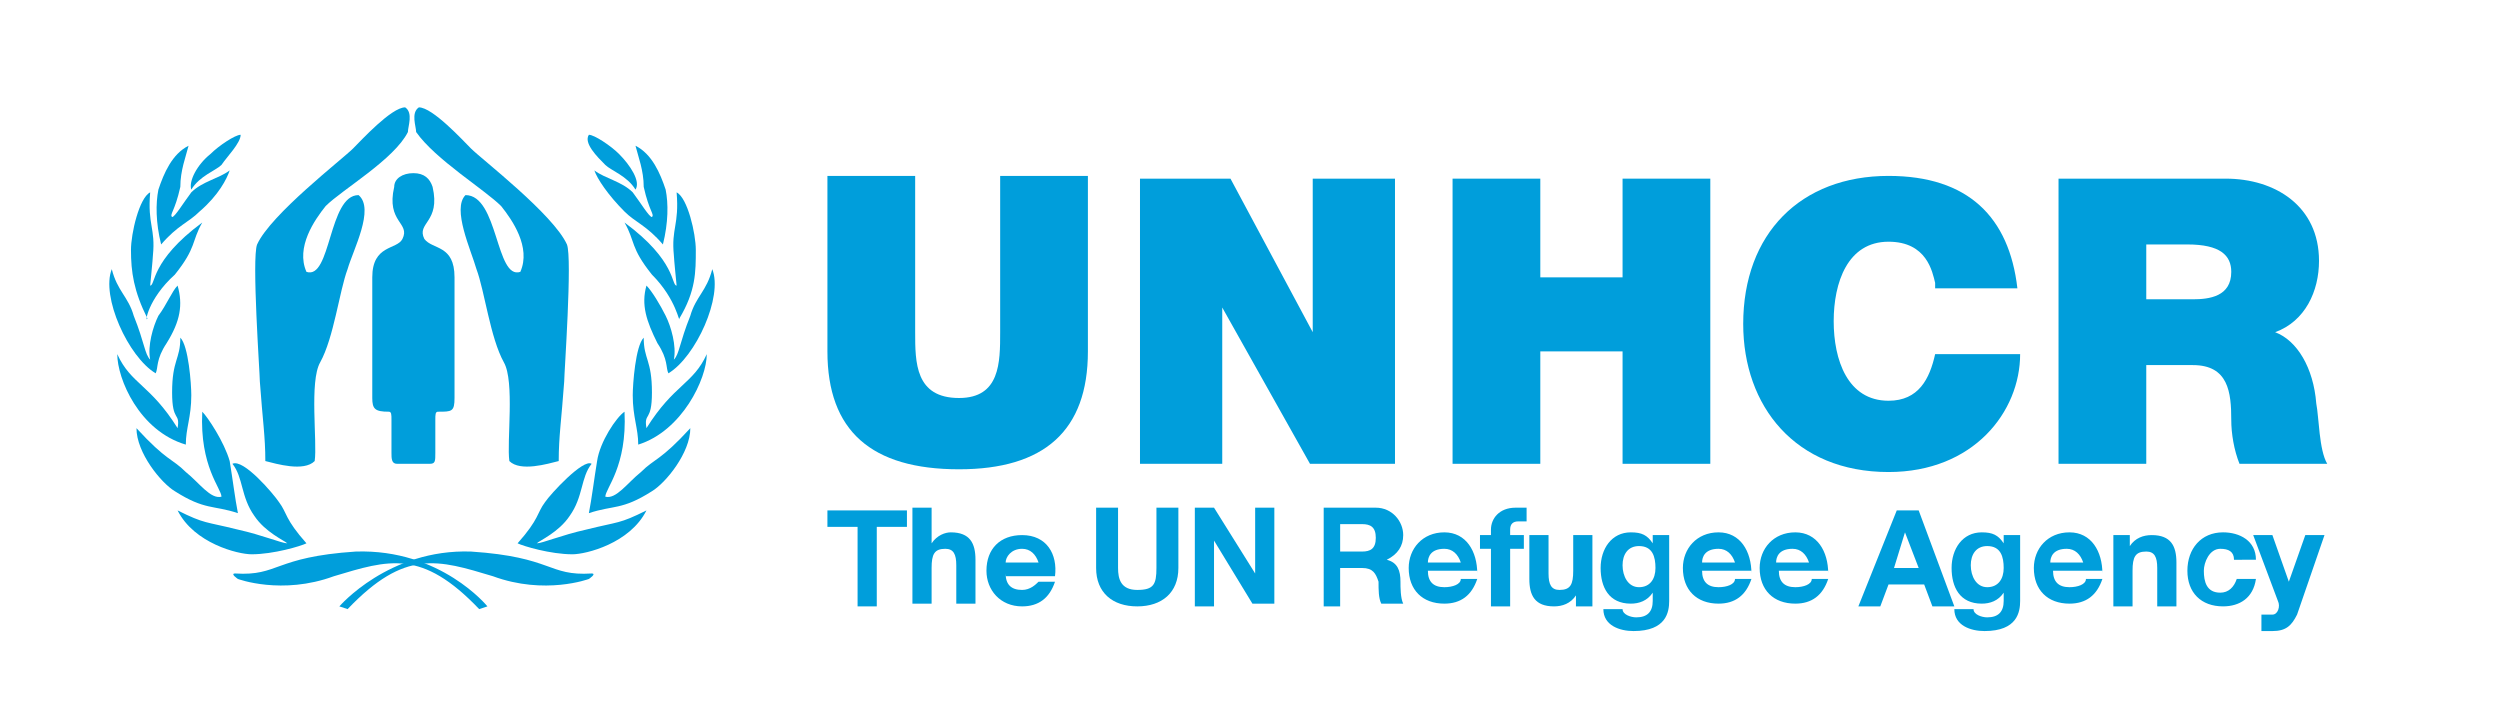 <?xml version="1.0" encoding="utf-8"?>
<!-- Generator: Adobe Illustrator 25.2.3, SVG Export Plug-In . SVG Version: 6.00 Build 0)  -->
<svg version="1.1"
	 id="svg92" inkscape:version="1.1.1 (3bf5ae0d25, 2021-09-20)" sodipodi:docname="UNHCR.svg" xmlns:inkscape="http://www.inkscape.org/namespaces/inkscape" xmlns:serif="http://www.serif.com/" xmlns:sodipodi="http://sodipodi.sourceforge.net/DTD/sodipodi-0.dtd" xmlns:svg="http://www.w3.org/2000/svg"
	 xmlns="http://www.w3.org/2000/svg" xmlns:xlink="http://www.w3.org/1999/xlink" x="0px" y="0px" viewBox="0 0 1000 290.7"
	 style="enable-background:new 0 0 1000 290.7;" xml:space="preserve">
<style type="text/css">
	.st0{fill-rule:evenodd;clip-rule:evenodd;fill:#009EDB;}
</style>
<sodipodi:namedview  bordercolor="#666666" borderopacity="1.0" id="namedview94" inkscape:current-layer="g86" inkscape:cx="1023.1373" inkscape:cy="300.2123" inkscape:pagecheckerboard="0" inkscape:pageopacity="0.0" inkscape:pageshadow="2" inkscape:window-height="1007" inkscape:window-maximized="1" inkscape:window-width="1920" inkscape:window-x="-9" inkscape:window-y="-9" inkscape:zoom="0.57958984" pagecolor="#ffffff" showgrid="false">
	</sodipodi:namedview>
<g id="g90" transform="matrix(2.632,0,0,2.632,1007.58,302.79)">
	<g id="yhyh.svg" transform="matrix(1,0,0,1,-402.5,-402.5)">
		<g id="g86" transform="matrix(4.167,0,0,4.167,0,0)">
			<path id="path2" class="st0" d="M20.4,85.9c0.2,0,0.2-0.1,0.2-0.4v-1.2c0-0.2,0-0.3,0.1-0.3c0.5,0,0.6,0,0.6-0.5v-4.4
				c0-1.2-0.8-1-1.1-1.4c-0.3-0.6,0.6-0.6,0.3-1.9c-0.1-0.3-0.3-0.5-0.7-0.5c-0.4,0-0.7,0.2-0.7,0.5c-0.3,1.3,0.6,1.3,0.3,1.9
				c-0.2,0.4-1.1,0.2-1.1,1.4v4.4c0,0.4,0.1,0.5,0.6,0.5c0.1,0,0.1,0.1,0.1,0.3v1.2c0,0.2,0,0.4,0.2,0.4H20.4z"/>
			<path id="path4" class="st0" d="M16.6,76.5c-0.4,0.5-1.1,1.5-0.7,2.4c0.9,0.3,0.8-2.8,1.9-2.8c0.6,0.5-0.2,2-0.4,2.7
				c-0.3,0.8-0.5,2.5-1,3.4c-0.4,0.7-0.1,2.9-0.2,3.6c-0.4,0.4-1.4,0.1-1.8,0c0-0.9-0.1-1.5-0.2-2.9c0-0.3-0.3-4.5-0.1-5
				c0.5-1.1,3.1-3.1,3.5-3.5c0.3-0.3,1.4-1.5,1.9-1.5c0.3,0.2,0.1,0.7,0.1,0.9C19.1,74.8,17.2,75.9,16.6,76.5z"/>
			<path id="path6" class="st0" d="M23,76.5c0.4,0.5,1.1,1.5,0.7,2.4c-0.9,0.3-0.8-2.8-2-2.8c-0.5,0.5,0.2,2,0.4,2.7
				c0.3,0.8,0.5,2.5,1,3.4c0.4,0.7,0.1,2.9,0.2,3.6c0.4,0.4,1.4,0.1,1.8,0c0-0.9,0.1-1.5,0.2-2.9c0-0.3,0.3-4.5,0.1-5
				c-0.5-1.1-3.1-3.1-3.5-3.5c-0.3-0.3-1.4-1.5-1.9-1.5c-0.3,0.2-0.1,0.7-0.1,0.9C20.6,74.8,22.4,75.9,23,76.5z"/>
			<path id="path8" class="st0" d="M12.8,75c-0.2,0.2-0.8,0.4-1.1,0.9c-0.1-0.3,0.2-0.9,0.7-1.3c0.3-0.3,0.9-0.7,1.1-0.7
				C13.5,74.2,13,74.7,12.8,75z"/>
			<path id="path10" class="st0" d="M12,76.7c-0.4,0.4-0.8,0.5-1.4,1.2c-0.2-0.8-0.2-1.5-0.1-2c0.2-0.6,0.5-1.3,1.1-1.6
				c-0.1,0.4-0.3,0.9-0.3,1.5c-0.2,0.9-0.4,1-0.3,1.1c0.1,0,0.4-0.5,0.7-0.9c0.4-0.4,1-0.5,1.4-0.8C13,75.5,12.7,76.1,12,76.7z"/>
			<path id="path12" class="st0" d="M10.1,80.6c-0.5-1-0.6-1.7-0.6-2.5c0-0.6,0.3-1.9,0.7-2.1c-0.1,1.2,0.2,1.3,0.1,2.3
				c0,0.1-0.1,1.1-0.1,1.1c0.2,0,0-0.9,1.9-2.3c-0.4,0.7-0.2,0.9-1,1.9C10.1,79.9,10,80.8,10.1,80.6z"/>
			<path id="path14" class="st0" d="M10.8,81.5c-0.4,0.6-0.3,0.9-0.4,1.1c-1-0.6-2-2.8-1.6-3.8c0.2,0.8,0.6,1,0.8,1.7
				c0.4,1,0.4,1.4,0.6,1.6c-0.1-0.5,0.1-1.2,0.3-1.6c0.3-0.4,0.5-0.9,0.7-1.1C11.4,80.1,11.3,80.7,10.8,81.5z"/>
			<path id="path16" class="st0" d="M11.7,83.4c0,0.8-0.2,1.2-0.2,1.8C9.8,84.7,9,82.8,9,81.9c0.5,1.1,1.2,1.1,2.2,2.7
				c0.1-0.6-0.2-0.2-0.2-1.3c0-1.2,0.3-1.2,0.3-2C11.6,81.6,11.7,83,11.7,83.4z"/>
			<path id="path18" class="st0" d="M13.1,85.8c0.1,0.6,0.2,1.4,0.3,1.9c-0.9-0.3-1.2-0.1-2.3-0.8c-0.5-0.3-1.4-1.4-1.4-2.3
				c1.1,1.2,1.3,1.1,1.8,1.6c0.5,0.4,0.9,1,1.3,0.9c0-0.3-0.8-1.1-0.7-3.1C12.3,84.2,12.9,85.1,13.1,85.8z"/>
			<path id="path20" class="st0" d="M14.9,87.3c0.3,0.4,0.2,0.6,1,1.5c-0.2,0.1-1.2,0.4-2,0.4c-0.5,0-2.1-0.4-2.7-1.6
				c1,0.5,1,0.4,2.2,0.7c0.9,0.2,1.6,0.5,1.8,0.5c-0.1-0.1-0.8-0.4-1.2-1c-0.5-0.7-0.4-1.4-0.8-1.9C13.6,85.7,14.7,87,14.9,87.3z"/>
			<path id="path22" class="st0" d="M26.8,75c0.2,0.2,0.8,0.4,1.1,0.9c0.2-0.3-0.2-0.9-0.6-1.3c-0.3-0.3-0.9-0.7-1.1-0.7
				C26,74.2,26.5,74.7,26.8,75z"/>
			<path id="path24" class="st0" d="M27.5,76.7c0.4,0.4,0.8,0.5,1.4,1.2c0.2-0.8,0.2-1.5,0.1-2c-0.2-0.6-0.5-1.3-1.1-1.6
				c0.1,0.4,0.3,0.9,0.3,1.5c0.2,0.9,0.4,1,0.3,1.1c-0.1,0-0.4-0.5-0.7-0.9c-0.4-0.4-1-0.5-1.4-0.8C26.5,75.5,26.9,76.1,27.5,76.7z"
				/>
			<path id="path26" class="st0" d="M29.5,80.6c0.6-1,0.6-1.7,0.6-2.5c0-0.6-0.3-1.9-0.7-2.1c0.1,1.2-0.2,1.3-0.1,2.3
				c0,0.1,0.1,1.1,0.1,1.1c-0.2,0,0-0.9-1.9-2.3c0.4,0.7,0.2,0.9,1,1.9C29.4,79.9,29.5,80.8,29.5,80.6z"/>
			<path id="path28" class="st0" d="M28.7,81.5c0.4,0.6,0.3,0.9,0.4,1.1c1-0.6,2-2.8,1.6-3.8c-0.2,0.8-0.6,1-0.8,1.7
				c-0.4,1-0.4,1.4-0.6,1.6c0.1-0.5-0.1-1.2-0.3-1.6c-0.2-0.4-0.5-0.9-0.7-1.1C28.1,80.1,28.3,80.7,28.7,81.5z"/>
			<path id="path30" class="st0" d="M27.8,83.4c0,0.8,0.2,1.2,0.2,1.8c1.6-0.5,2.5-2.4,2.5-3.3c-0.5,1.1-1.2,1.1-2.2,2.7
				c-0.1-0.6,0.2-0.2,0.2-1.3c0-1.2-0.3-1.2-0.3-2C27.9,81.6,27.8,83,27.8,83.4z"/>
			<path id="path32" class="st0" d="M26.5,85.8c-0.1,0.6-0.2,1.4-0.3,1.9c0.9-0.3,1.2-0.1,2.3-0.8c0.5-0.3,1.4-1.4,1.4-2.3
				c-1.1,1.2-1.3,1.1-1.8,1.6c-0.5,0.4-0.9,1-1.3,0.9c0-0.3,0.8-1.1,0.7-3.1C27.2,84.2,26.6,85.1,26.5,85.8z"/>
			<path id="path34" class="st0" d="M24.6,87.3c-0.3,0.4-0.2,0.6-1,1.5c0.2,0.1,1.2,0.4,2,0.4c0.5,0,2.1-0.4,2.7-1.6
				c-1,0.5-1,0.4-2.2,0.7c-0.9,0.2-1.6,0.5-1.8,0.5c0.1-0.1,0.8-0.4,1.2-1c0.5-0.7,0.4-1.4,0.8-1.9C26,85.7,24.8,87,24.6,87.3z"/>
			<path id="path36" class="st0" d="M17.4,91.2l-0.3-0.1c0,0,1.8-2.1,4.8-2c3,0.2,2.8,0.9,4.4,0.8c0.2,0-0.1,0.2-0.1,0.2
				s-1.6,0.6-3.5-0.1C20.7,89.4,19.5,89,17.4,91.2z"/>
			<path id="path38" class="st0" d="M22.2,91.2l0.3-0.1c0,0-1.7-2.1-4.8-2c-3,0.2-2.8,0.9-4.4,0.8c-0.2,0,0.1,0.2,0.1,0.2
				s1.6,0.6,3.5-0.1C18.9,89.4,20.1,89,22.2,91.2z"/>
			<path id="path40" class="st0" d="M36,88.2h-1.1v-0.6h2.9v0.6h-1.1v2.9H36V88.2z"/>
			<path id="path42" class="st0" d="M38,87.5h0.7v1.3h0c0.2-0.3,0.5-0.4,0.7-0.4c0.7,0,0.9,0.4,0.9,1v1.6h-0.7v-1.4
				c0-0.4-0.1-0.6-0.4-0.6c-0.4,0-0.5,0.2-0.5,0.7v1.3H38V87.5z"/>
			<path id="path44" class="st0" d="M41.4,89.9c0,0.4,0.2,0.6,0.6,0.6c0.3,0,0.5-0.2,0.6-0.3h0.6c-0.2,0.6-0.6,0.9-1.2,0.9
				c-0.8,0-1.3-0.6-1.3-1.3c0-0.8,0.5-1.3,1.3-1.3c0.9,0,1.3,0.7,1.2,1.5H41.4z M42.6,89.5C42.5,89.2,42.3,89,42,89
				c-0.4,0-0.6,0.3-0.6,0.5H42.6z"/>
			<path id="path46" class="st0" d="M47.7,89.7c0,0.9-0.6,1.4-1.5,1.4c-0.9,0-1.5-0.5-1.5-1.4v-2.2h0.8v2.2c0,0.4,0.1,0.8,0.7,0.8
				c0.6,0,0.7-0.2,0.7-0.8v-2.2h0.8V89.7z"/>
			<path id="path48" class="st0" d="M48.3,87.5H49l1.5,2.4h0v-2.4h0.7v3.5h-0.8L49,88.7h0v2.4h-0.7V87.5z"/>
			<path id="path50" class="st0" d="M53.6,88.1h0.8c0.3,0,0.5,0.1,0.5,0.5c0,0.4-0.2,0.5-0.5,0.5h-0.8V88.1z M52.8,91.1h0.8v-1.4
				h0.8c0.4,0,0.5,0.2,0.6,0.5c0,0.3,0,0.6,0.1,0.8h0.8c-0.1-0.2-0.1-0.6-0.1-0.8c0-0.4-0.1-0.7-0.5-0.8v0c0.4-0.2,0.6-0.5,0.6-0.9
				c0-0.5-0.4-1-1-1h-1.9V91.1z"/>
			<path id="path52" class="st0" d="M56.8,89.5c0-0.2,0.1-0.5,0.6-0.5c0.3,0,0.5,0.2,0.6,0.5H56.8z M58.6,89.9
				c0-0.8-0.4-1.5-1.2-1.5c-0.8,0-1.3,0.6-1.3,1.3c0,0.8,0.5,1.3,1.3,1.3c0.6,0,1-0.3,1.2-0.9h-0.6c0,0.2-0.3,0.3-0.6,0.3
				c-0.4,0-0.6-0.2-0.6-0.6H58.6z"/>
			<path id="path54" class="st0" d="M59.1,89h-0.4v-0.5h0.4v-0.2c0-0.4,0.3-0.8,0.9-0.8c0.1,0,0.3,0,0.4,0v0.5c-0.1,0-0.2,0-0.3,0
				c-0.2,0-0.3,0.1-0.3,0.3v0.2h0.5V89h-0.5v2.1h-0.7V89z"/>
			<path id="path56" class="st0" d="M62.9,91.1h-0.7v-0.4h0c-0.2,0.3-0.5,0.4-0.8,0.4c-0.7,0-0.9-0.4-0.9-1v-1.6h0.7v1.4
				c0,0.4,0.1,0.6,0.4,0.6c0.4,0,0.5-0.2,0.5-0.7v-1.3h0.7V91.1z"/>
			<path id="path58" class="st0" d="M64.5,90.4c-0.4,0-0.6-0.4-0.6-0.8c0-0.4,0.2-0.7,0.6-0.7c0.5,0,0.6,0.4,0.6,0.8
				C65.1,90.1,64.9,90.4,64.5,90.4z M65.7,88.5h-0.7v0.3h0c-0.2-0.3-0.4-0.4-0.8-0.4c-0.7,0-1.1,0.6-1.1,1.3c0,0.7,0.3,1.3,1.1,1.3
				c0.3,0,0.6-0.1,0.8-0.4h0v0.3c0,0.4-0.2,0.6-0.6,0.6c-0.2,0-0.5-0.1-0.5-0.3h-0.7c0,0.6,0.6,0.8,1.1,0.8c1.2,0,1.3-0.7,1.3-1.1
				V88.5z"/>
			<path id="path60" class="st0" d="M66.8,89.5c0-0.2,0.1-0.5,0.6-0.5c0.3,0,0.5,0.2,0.6,0.5H66.8z M68.6,89.9
				c0-0.8-0.4-1.5-1.2-1.5c-0.8,0-1.3,0.6-1.3,1.3c0,0.8,0.5,1.3,1.3,1.3c0.6,0,1-0.3,1.2-0.9H68c0,0.2-0.3,0.3-0.6,0.3
				c-0.4,0-0.6-0.2-0.6-0.6H68.6z"/>
			<path id="path62" class="st0" d="M69.5,89.5c0-0.2,0.1-0.5,0.6-0.5c0.3,0,0.5,0.2,0.6,0.5H69.5z M71.4,89.9
				c0-0.8-0.4-1.5-1.2-1.5c-0.8,0-1.3,0.6-1.3,1.3c0,0.8,0.5,1.3,1.3,1.3c0.6,0,1-0.3,1.2-0.9h-0.6c0,0.2-0.3,0.3-0.6,0.3
				c-0.4,0-0.6-0.2-0.6-0.6H71.4z"/>
			<path id="path64" class="st0" d="M74.2,88.4L74.2,88.4l0.5,1.3h-0.9L74.2,88.4z M72.5,91.1h0.8l0.3-0.8h1.3l0.3,0.8h0.8l-1.3-3.5
				h-0.8L72.5,91.1z"/>
			<path id="path66" class="st0" d="M77.2,90.4c-0.4,0-0.6-0.4-0.6-0.8c0-0.4,0.2-0.7,0.6-0.7c0.5,0,0.6,0.4,0.6,0.8
				C77.8,90.1,77.6,90.4,77.2,90.4z M78.5,88.5h-0.7v0.3h0c-0.2-0.3-0.4-0.4-0.8-0.4c-0.7,0-1.1,0.6-1.1,1.3c0,0.7,0.3,1.3,1.1,1.3
				c0.3,0,0.6-0.1,0.8-0.4h0v0.3c0,0.4-0.2,0.6-0.6,0.6c-0.2,0-0.5-0.1-0.5-0.3H76c0,0.6,0.6,0.8,1.1,0.8c1.2,0,1.3-0.7,1.3-1.1
				V88.5z"/>
			<path id="path68" class="st0" d="M79.5,89.5c0-0.2,0.1-0.5,0.6-0.5c0.3,0,0.5,0.2,0.6,0.5H79.5z M81.4,89.9
				c0-0.8-0.4-1.5-1.2-1.5c-0.8,0-1.3,0.6-1.3,1.3c0,0.8,0.5,1.3,1.3,1.3c0.6,0,1-0.3,1.2-0.9h-0.6c0,0.2-0.3,0.3-0.6,0.3
				c-0.4,0-0.6-0.2-0.6-0.6H81.4z"/>
			<path id="path70" class="st0" d="M81.7,88.5h0.7v0.4h0c0.2-0.3,0.5-0.4,0.8-0.4c0.7,0,0.9,0.4,0.9,1v1.6h-0.7v-1.4
				c0-0.4-0.1-0.6-0.4-0.6c-0.4,0-0.5,0.2-0.5,0.7v1.3h-0.7V88.5z"/>
			<path id="path72" class="st0" d="M86.2,89.4c0-0.3-0.2-0.4-0.5-0.4c-0.4,0-0.6,0.5-0.6,0.8c0,0.4,0.1,0.8,0.6,0.8
				c0.3,0,0.5-0.2,0.6-0.5h0.7c-0.1,0.7-0.6,1-1.2,1c-0.8,0-1.3-0.5-1.3-1.3c0-0.8,0.5-1.4,1.3-1.4c0.6,0,1.2,0.3,1.2,1H86.2z"/>
			<path id="path74" class="st0" d="M88.5,91.4c-0.2,0.4-0.4,0.6-0.9,0.6c-0.1,0-0.3,0-0.4,0v-0.6c0.1,0,0.3,0,0.4,0
				c0.2,0,0.3-0.3,0.2-0.5l-0.9-2.4h0.7l0.6,1.7h0l0.6-1.7h0.7L88.5,91.4z"/>
			<path id="path76" class="st0" d="M44.4,81.8c0,2.9-1.6,4.3-4.7,4.3c-3.2,0-4.8-1.4-4.8-4.3v-6.4h3.2v5.7c0,1.1,0,2.4,1.6,2.4
				c1.5,0,1.5-1.3,1.5-2.4v-5.7h3.2V81.8z"/>
			<path id="path78" class="st0" d="M46.3,75.5h3.3l3,5.6h0v-5.6h3v10.4h-3.1l-3.2-5.7h0v5.7h-3V75.5z"/>
			<path id="path80" class="st0" d="M57.7,75.5h3.2v3.6h3v-3.6h3.2v10.4h-3.2v-4.1h-3v4.1h-3.2V75.5z"/>
			<path id="path82" class="st0" d="M75.3,79.3c-0.1-0.4-0.3-1.5-1.7-1.5c-1.5,0-2,1.5-2,2.9c0,1.4,0.5,2.9,2,2.9
				c1.1,0,1.5-0.8,1.7-1.7h3.1c0,2.1-1.7,4.3-4.8,4.3c-3.4,0-5.3-2.4-5.3-5.4c0-3.3,2.1-5.4,5.3-5.4c2.9,0,4.4,1.5,4.7,4.1H75.3z"/>
			<path id="path84" class="st0" d="M83,77.9h1.5c1.2,0,1.6,0.4,1.6,1c0,0.9-0.8,1-1.4,1H83V77.9z M79.8,85.9H83v-3.6h1.7
				c1.3,0,1.4,1,1.4,2c0,0.5,0.1,1.1,0.3,1.6h3.2c-0.3-0.5-0.3-1.7-0.4-2.2c-0.1-1.3-0.7-2.3-1.5-2.6c1.1-0.4,1.6-1.5,1.6-2.6
				c0-2-1.6-3-3.4-3h-6.1V85.9z"/>
		</g>
	</g>
	<g id="yhyh.svg1" serif:id="yhyh.svg">
	</g>
</g>
</svg>
